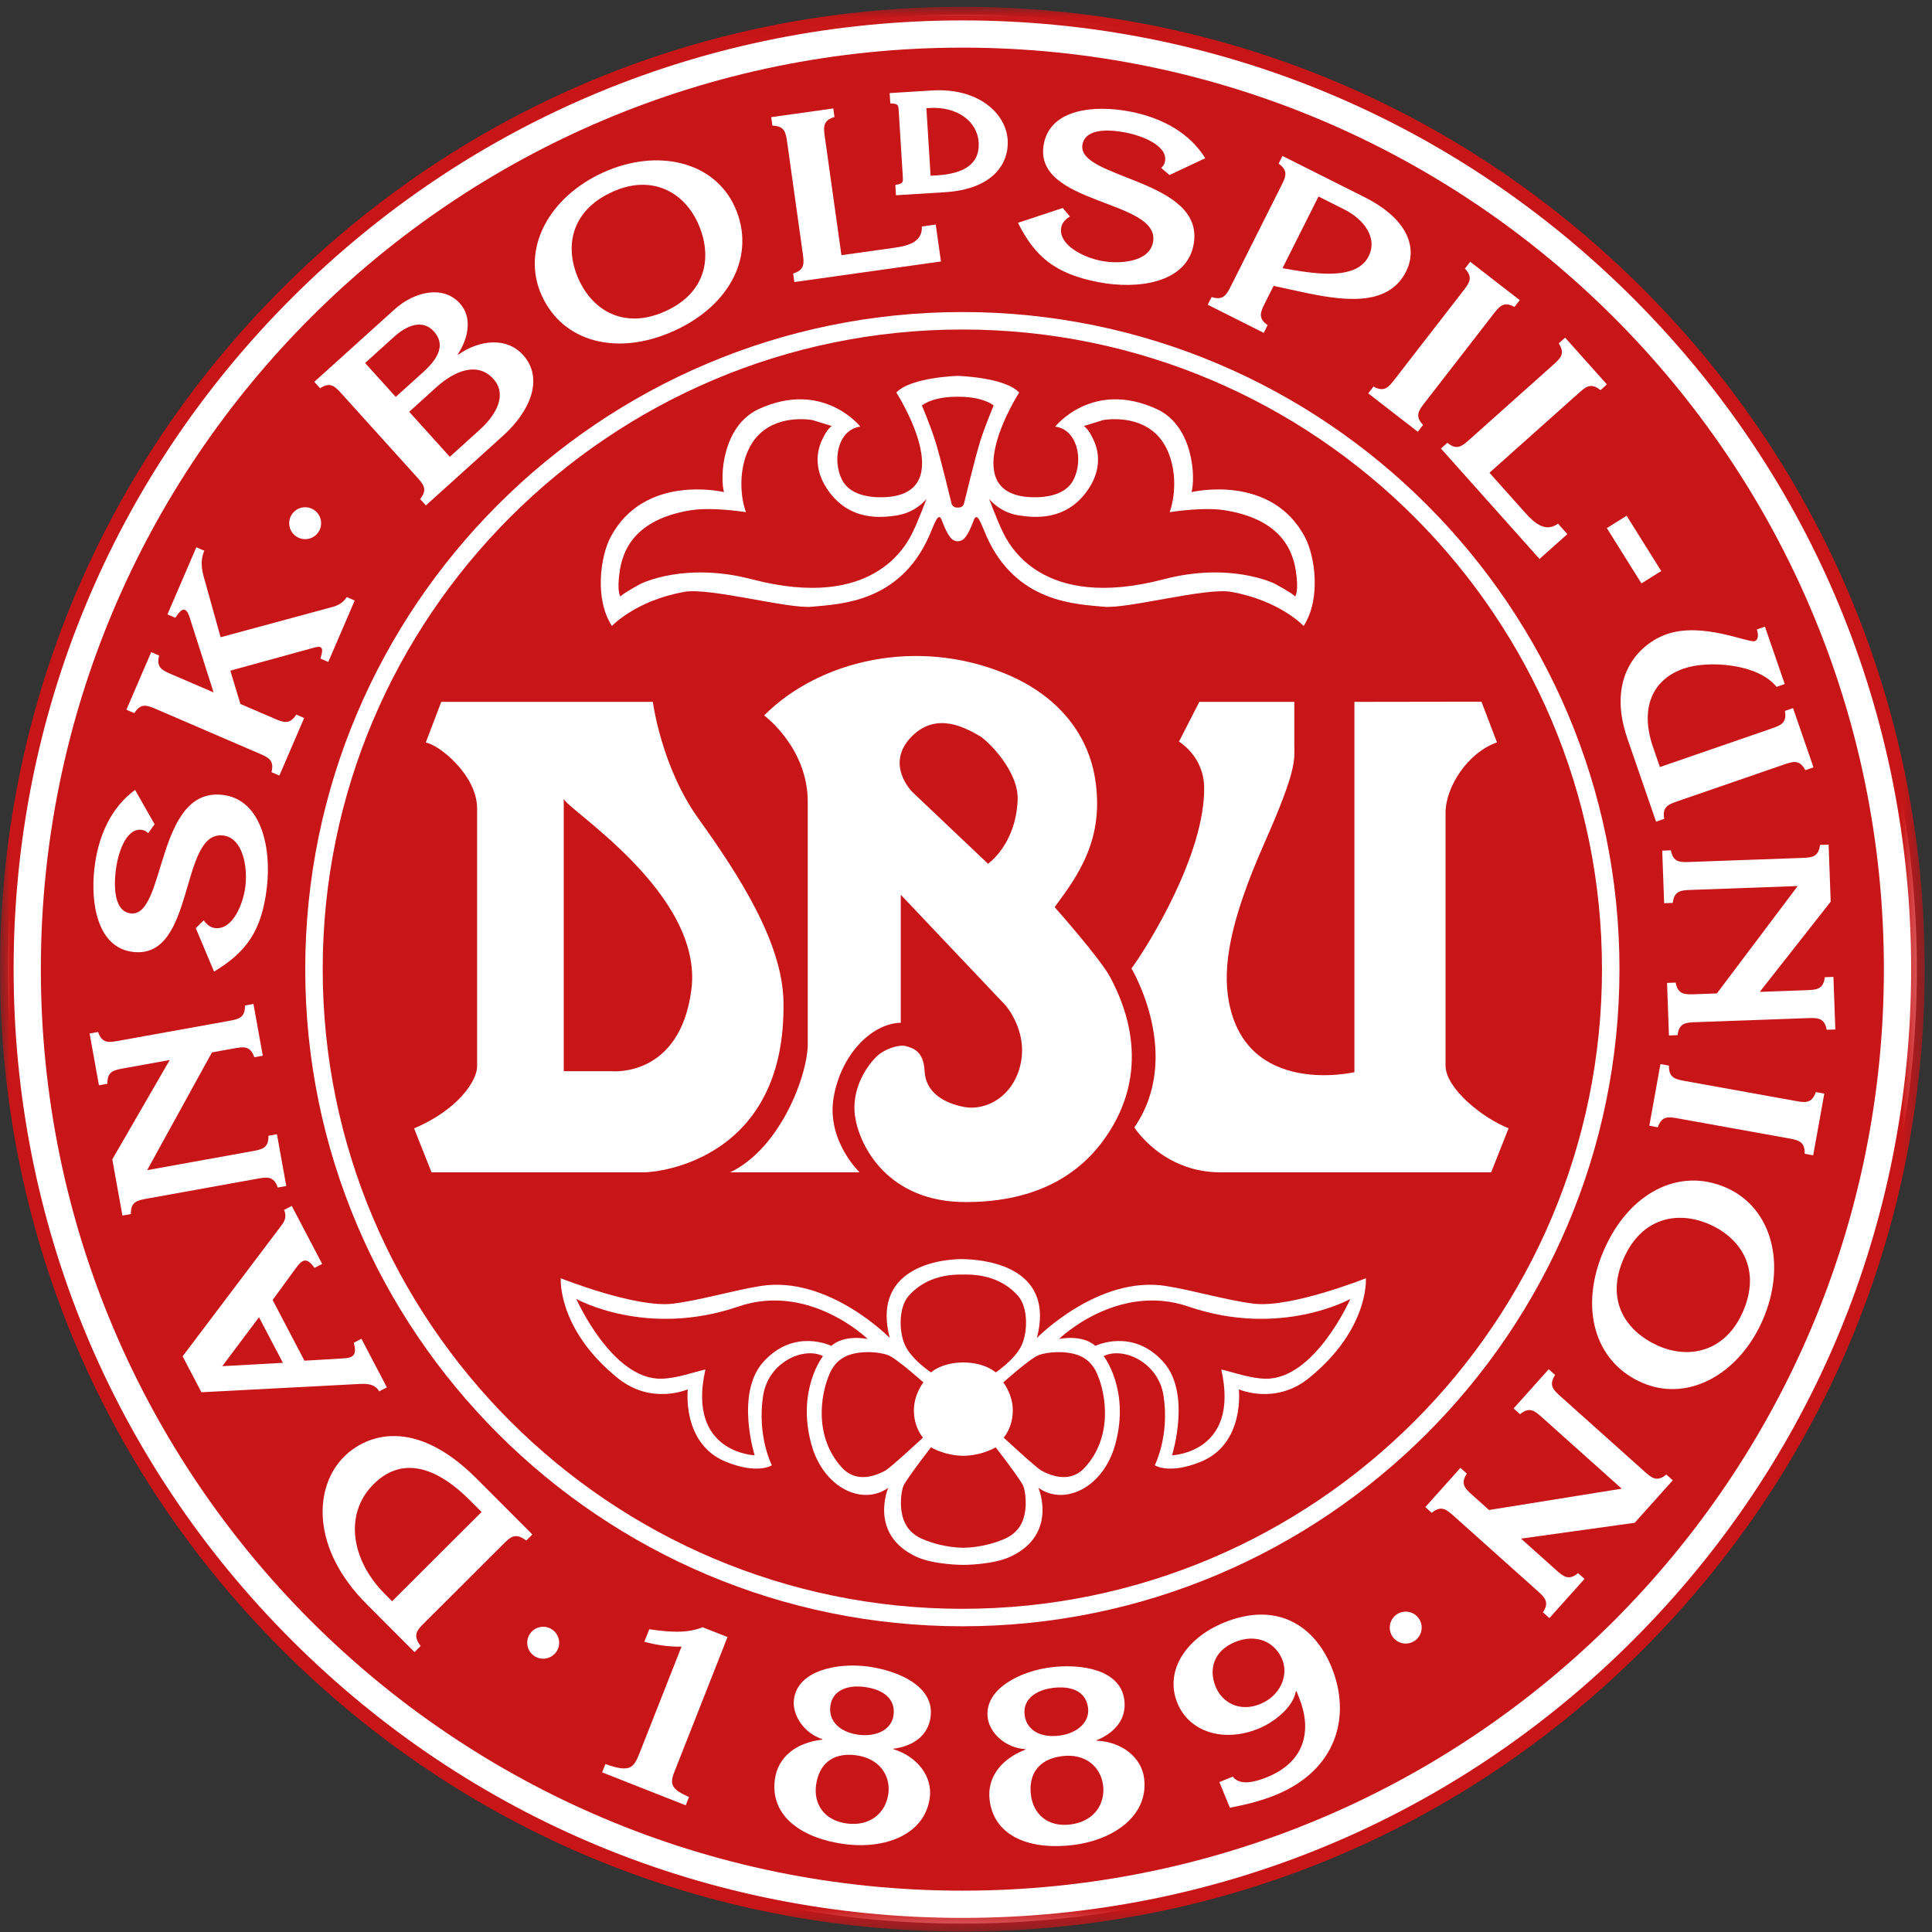 <?xml version="1.0" encoding="UTF-8" standalone="no"?>
<svg
   xmlns:dc="http://purl.org/dc/elements/1.1/"
   xmlns:cc="http://creativecommons.org/ns#"
   xmlns:rdf="http://www.w3.org/1999/02/22-rdf-syntax-ns#"
   xmlns:svg="http://www.w3.org/2000/svg"
   xmlns="http://www.w3.org/2000/svg"
   xmlns:xlink="http://www.w3.org/1999/xlink"
   xmlns:sodipodi="http://sodipodi.sourceforge.net/DTD/sodipodi-0.dtd"
   xmlns:inkscape="http://www.inkscape.org/namespaces/inkscape"
   width="96"
   height="96"
   viewBox="0 0 96 96"
   version="1.1"
   id="svg83"
   sodipodi:docname="dbu_logo.svg"
   inkscape:version="0.92.3 (2405546, 2018-03-11)">
  <rect x="0" y="0" width="96" height="96" fill="#333333" stroke="none"/>
  <sodipodi:namedview
     pagecolor="#ffffff"
     bordercolor="#666666"
     borderopacity="1"
     objecttolerance="10"
     gridtolerance="10"
     guidetolerance="10"
     inkscape:pageopacity="0"
     inkscape:pageshadow="2"
     inkscape:window-width="1920"
     inkscape:window-height="1137"
     id="namedview85"
     showgrid="false"
     inkscape:zoom="5.5771802"
     inkscape:cx="82.586769"
     inkscape:cy="57.810312"
     inkscape:window-x="-8"
     inkscape:window-y="-8"
     inkscape:window-maximized="1"
     inkscape:current-layer="Logo" />
  <!-- Generator: Sketch 51.2 (57519) - http://www.bohemiancoding.com/sketch -->
  <title
     id="title2">Logo</title>
  <desc
     id="desc4">Created with Sketch.</desc>
  <defs
     id="defs7">
    <polygon
       id="path-1"
       points="95.638,0.024 95.638,95.662 0,95.662 0,0.024 " />
  </defs>
  <g
     id="Symbols"
     style="fill:none;fill-rule:evenodd;stroke:none;stroke-width:1">
    <g
       id="Modules-/-00_Top-navigation_default"
       transform="translate(-120,-16)">
      <g
         id="Logo-/-Logo-White"
         transform="translate(120,16)">
        <g
           id="Logo">
          <g
             id="Group-118"
             transform="translate(0,0.314)">
            <path
               d="m 47.819,0.415 c -26.193,0 -47.427,21.234 -47.427,47.427 0,26.193 21.234,47.427 47.427,47.427 26.193,0 47.428,-21.234 47.428,-47.427 0,-26.193 -21.235,-47.427 -47.428,-47.427"
               id="Fill-29"
               inkscape:connector-curvature="0"
               style="fill:#ffffff" />
            <g
               id="Group-33">
              <mask
                 id="mask-2"
                 fill="white">
                <use
                   xlink:href="#path-1"
                   id="use30"
                   x="0"
                   y="0"
                   width="100%"
                   height="100%" />
              </mask>
              <g
                 id="Clip-32" />
              <path
                 d="m 94.963,47.843 c 0,12.593 -4.904,24.431 -13.809,33.335 -8.904,8.905 -20.742,13.808 -33.335,13.808 -12.592,0 -24.431,-4.904 -33.335,-13.808 -8.904,-8.904 -13.808,-20.743 -13.808,-33.335 0,-12.592 4.904,-24.431 13.808,-33.335 8.904,-8.904 20.743,-13.808 33.335,-13.808 12.593,0 24.431,4.904 33.335,13.808 8.905,8.904 13.809,20.743 13.809,33.335 M 47.819,0.024 C 35.047,0.024 23.038,4.998 14.006,14.03 4.974,23.061 -3.3802817e-5,35.07 -3.3802817e-5,47.843 c 0,12.773 4.974,24.781 14.006,33.813 9.031,9.032 21.041,14.007 33.813,14.007 12.773,0 24.781,-4.974 33.813,-14.007 9.032,-9.032 14.007,-21.04 14.007,-33.813 0,-12.772 -4.974,-24.782 -14.007,-33.812 C 72.6,4.998 60.592,0.024 47.819,0.024"
                 id="Fill-31"
                 mask="url(#mask-2)"
                 inkscape:connector-curvature="0"
                 style="fill:#c81517" />
            </g>
            <path
               d="m 47.819,93.632 c 25.289,0 45.79,-20.501 45.79,-45.79 0,-25.288 -20.501,-45.789 -45.79,-45.789 -25.288,0 -45.789,20.501 -45.789,45.789 0,25.289 20.501,45.79 45.789,45.79"
               id="Fill-34"
               inkscape:connector-curvature="0"
               style="fill:#c81517" />
            <path
               d="m 26.991,82.106 c 0.438,0 0.793,-0.355 0.793,-0.793 0,-0.438 -0.355,-0.793 -0.793,-0.793 -0.438,0 -0.793,0.355 -0.793,0.793 0,0.438 0.355,0.793 0.793,0.793"
               id="Fill-36"
               inkscape:connector-curvature="0"
               style="fill:#ffffff" />
            <path
               d="m 69.849,81.354 c 0.438,0 0.793,-0.355 0.793,-0.793 0,-0.438 -0.355,-0.793 -0.793,-0.793 -0.438,0 -0.793,0.355 -0.793,0.793 0,0.438 0.355,0.793 0.793,0.793"
               id="Fill-38"
               inkscape:connector-curvature="0"
               style="fill:#ffffff" />
            <path
               d="m 15.163,26.477 c 0.438,0 0.793,-0.355 0.793,-0.793 0,-0.438 -0.355,-0.793 -0.793,-0.793 -0.438,0 -0.793,0.355 -0.793,0.793 0,0.438 0.355,0.793 0.793,0.793"
               id="Fill-40"
               inkscape:connector-curvature="0"
               style="fill:#ffffff" />
            <path
               d="m 16.035,47.843 c 0,-17.525 14.258,-31.784 31.784,-31.784 17.525,0 31.783,14.259 31.783,31.784 0,17.526 -14.258,31.784 -31.783,31.784 -17.526,0 -31.784,-14.258 -31.784,-31.784 m 31.784,32.652 c 18.004,0 32.652,-14.648 32.652,-32.652 0,-18.004 -14.648,-32.652 -32.652,-32.652 -18.005,0 -32.652,14.648 -32.652,32.652 0,18.004 14.647,32.652 32.652,32.652"
               id="Fill-42"
               inkscape:connector-curvature="0"
               style="fill:#ffffff" />
            <path
               d="m 34.354,48.868 c -0.57,4.384 -3.951,4.046 -3.951,4.046 H 28.012 V 39.364 c 0,0.448 6.968,4.687 6.342,9.504 m 0.337,-8.526 c -1.831,-2.553 -2.252,-5.781 -2.252,-5.781 h -10.514 l -0.77,2.024 c 0.626,0.08 2.552,1.605 2.552,3.27 v 12.818 c 0,0.717 -0.951,2.156 -3.131,3.083 l 0.867,2.184 h 10.55 c 0.77,0 7.086,-0.67 6.937,-8.494 -0.056,-2.933 -2.203,-6.263 -4.239,-9.103"
               id="Fill-44"
               inkscape:connector-curvature="0"
               style="fill:#ffffff" />
            <path
               d="m 50.566,39.448 c -0.096,2.216 -1.472,3.158 -1.472,3.158 0,0 -3.377,-3.206 -3.709,-3.517 -0.332,-0.311 -1.323,-1.595 -0.049,-2.841 1.242,-1.216 2.68,-0.368 3.355,0.017 0.361,0.207 1.939,1.719 1.875,3.183 m 4.597,8.794 c -0.481,-0.915 -2.759,-3.482 -2.759,-3.482 1.159,-1.566 2.497,-3.386 2.008,-6.399 -0.327,-2.022 -1.656,-4.041 -4.45,-5.197 -4.402,-1.821 -9.248,-0.674 -11.994,2.071 0,0 2.168,1.59 2.168,4.288 v 12.046 c 0,1.523 -1.343,5.166 -3.854,6.37 h 6.433 c 0,0 -1.657,-1.57 -1.292,-3.725 0.347,-2.04 1.812,-3.661 3.337,-3.71 V 44.147 l 5.202,5.491 c 0,0 1.301,1.462 0.634,3.323 -0.505,1.411 -1.775,1.895 -2.657,1.735 -1.115,-0.203 -1.949,-0.777 -1.997,-1.789 -0.048,-1.011 -0.589,-1.142 -0.927,-1.239 -0.337,-0.096 -1.041,0.137 -1.411,0.474 -0.484,0.442 -1.349,1.638 -1.108,3.082 0.241,1.445 1.637,4.192 5.491,4.192 2.938,0 5.684,-0.963 7.321,-3.806 1.931,-3.35 0.337,-6.455 -0.145,-7.37"
               id="Fill-46"
               inkscape:connector-curvature="0"
               style="fill:#ffffff" />
            <path
               d="m 64.314,34.561 h -4.721 l -1.011,1.976 c 0,0 1.23,0.721 1.252,2.263 0.048,3.324 -2.794,7.9 -3.613,9.008 0,0 2.601,4.32 0.144,7.9 0,0 1.397,2.232 4.287,2.232 h 13.442 l 0.868,-2.192 C 73.683,55.254 71.828,53.766 71.828,52.634 V 40.079 c 0,-1.3 1.115,-3.004 2.556,-3.504 l -0.771,-2.023 -6.313,0.009 v 18.401 c 0,0 -5.396,1.265 -6.249,-3.564 -0.288,-1.638 0.015,-3.842 1.77,-7.803 1.657,-3.744 1.493,-4.137 1.493,-4.93 z"
               id="Fill-48"
               inkscape:connector-curvature="0"
               style="fill:#ffffff" />
            <path
               d="m 26.452,75.932 -2.78,-2.785 c -3.055,-3.06 -5.461,-2.191 -6.577,-1.077 -1.509,1.506 -1.647,4.551 1.125,7.326 l 2.377,2.382 0.303,-0.303 c -0.415,-0.548 -0.169,-0.794 0.183,-1.146 l 3.92,-3.913 c 0.353,-0.352 0.599,-0.598 1.146,-0.181 z M 19.484,79.252 19.121,78.888 c -1.671,-1.673 -2.039,-3.978 -0.562,-5.45 1.459,-1.458 3.19,-0.807 4.792,0.797 l 0.579,0.581 z"
               id="Fill-50"
               inkscape:connector-curvature="0"
               style="fill:#ffffff" />
            <path
               d="m 9.074,67.081 0.936,1.785 7.69,-0.403 c 0.358,-0.016 0.883,-0.087 1.143,0.358 l 0.38,-0.199 -1.265,-2.415 -0.38,0.2 c 0.174,0.631 -0.036,0.756 -0.559,0.779 l -1.891,0.112 -1.582,-3.017 1.135,-1.553 c 0.311,-0.43 0.535,-0.626 0.947,-0.041 l 0.38,-0.198 -1.511,-2.883 -0.379,0.2 c 0.159,0.403 -0.015,0.62 -0.218,0.883 z m 4.984,0.323 -3.014,0.167 1.825,-2.433 z"
               id="Fill-52"
               inkscape:connector-curvature="0"
               style="fill:#ffffff" />
            <path
               d="m 7.312,57.83 5.212,-0.94 c 0.49,-0.088 0.832,-0.15 0.815,-0.768 l 0.422,-0.076 0.464,2.572 -0.422,0.076 C 13.603,58.109 13.262,58.171 12.77,58.259 l -5.451,0.983 c -0.49,0.088 -0.833,0.15 -0.815,0.769 L 6.083,60.086 5.58,57.295 8.433,52.358 6.153,52.769 c -0.49,0.088 -0.833,0.15 -0.815,0.768 l -0.422,0.076 -0.464,-2.572 0.422,-0.077 c 0.199,0.586 0.542,0.525 1.032,0.436 l 5.45,-0.983 c 0.49,-0.089 0.833,-0.15 0.815,-0.769 l 0.423,-0.076 0.464,2.572 -0.422,0.076 c -0.199,-0.586 -0.542,-0.524 -1.032,-0.435 l -1.072,0.193 z"
               id="Fill-54"
               inkscape:connector-curvature="0"
               style="fill:#ffffff" />
            <path
               d="m 9.728,45.805 0.394,-0.389 c 0.141,0.198 0.332,0.36 0.562,0.386 0.897,0.103 1.413,-1.238 1.511,-2.094 0.112,-0.981 -0.134,-2.395 -1.113,-2.507 C 8.907,40.953 9.726,47.344 6.618,46.988 4.856,46.786 4.487,44.617 4.691,42.835 4.874,41.233 5.516,39.808 6.712,38.937 L 7.682,40.644 7.364,41.083 C 7.259,40.988 7.171,40.935 7.032,40.919 6.215,40.826 5.837,42.197 5.75,42.957 c -0.09,0.787 -0.091,2.019 0.75,2.115 1.75,0.2 1.23,-6.269 4.558,-5.889 1.911,0.219 2.433,2.587 2.205,4.577 -0.251,2.197 -1.035,3.241 -2.627,4.205 z"
               id="Fill-56"
               inkscape:connector-curvature="0"
               style="fill:#ffffff" />
            <path
               d="m 16.471,29.86 c 0.284,-0.075 0.563,-0.196 0.76,-0.505 l 0.394,0.17 -1.313,3.053 -0.394,-0.17 c 0.221,-0.632 -0.009,-0.624 -0.309,-0.542 l -4.164,1.145 0.5,1.654 1.671,0.719 c 0.457,0.197 0.777,0.334 1.104,-0.191 l 0.394,0.17 -1.232,2.861 -0.393,-0.17 c 0.156,-0.598 -0.163,-0.736 -0.621,-0.932 L 7.78,34.93 C 7.322,34.734 7.003,34.596 6.675,35.121 l -0.394,-0.169 1.232,-2.861 0.394,0.169 c -0.157,0.598 0.162,0.736 0.62,0.933 l 2.086,0.898 -1.193,-3.738 C 9.236,29.789 9.004,29.917 8.715,30.383 l -0.394,-0.169 1.435,-3.334 0.394,0.17 c -0.258,0.63 -0.071,1.134 0.088,1.703 l 0.724,2.597 z"
               id="Fill-58"
               inkscape:connector-curvature="0"
               style="fill:#ffffff" />
            <path
               d="m 19.664,19.408 -1.522,-1.685 1.455,-1.314 c 0.629,-0.568 1.41,-0.867 1.961,-0.256 0.614,0.679 0.181,1.382 -0.531,2.025 z m 1.498,5.393 3.839,-3.467 c 1.3,-1.174 2.065,-2.817 0.986,-4.013 -0.793,-0.877 -2.129,-0.779 -3.228,-0.005 l -0.015,-0.018 c 0.562,-0.85 0.715,-1.864 0.109,-2.534 -0.846,-0.938 -2.282,-0.578 -3.242,0.289 l -3.994,3.607 0.288,0.317 c 0.516,-0.341 0.749,-0.083 1.083,0.287 l 3.713,4.111 c 0.333,0.37 0.567,0.628 0.175,1.107 z m 1.189,-2.417 -2.019,-2.236 1.351,-1.221 c 0.918,-0.83 2.052,-1.276 2.829,-0.416 0.706,0.782 0.151,1.784 -0.676,2.531 z"
               id="Fill-60"
               inkscape:connector-curvature="0"
               style="fill:#ffffff" />
            <path
               d="m 33.483,16.131 c 2.851,-1.288 4.088,-3.818 3.029,-6.163 -1.026,-2.27 -3.855,-2.925 -6.529,-1.717 -2.712,1.226 -4.106,3.813 -3.066,6.116 1.055,2.334 3.765,3.029 6.565,1.765 M 33.057,15.153 c -2.027,0.916 -3.598,-0.026 -4.299,-1.579 -0.721,-1.595 -0.412,-3.413 1.679,-4.358 1.951,-0.881 3.546,0.013 4.242,1.555 0.711,1.573 0.495,3.426 -1.622,4.382"
               id="Fill-62"
               inkscape:connector-curvature="0"
               style="fill:#ffffff" />
            <path
               d="m 39.411,13.276 c 0.593,-0.177 0.544,-0.521 0.475,-1.015 L 39.117,6.776 C 39.047,6.283 38.999,5.938 38.38,5.932 l -0.059,-0.425 3.084,-0.433 0.06,0.425 c -0.594,0.177 -0.546,0.521 -0.476,1.015 l 0.821,5.852 2.644,-0.371 c 0.744,-0.104 1.375,-0.31 1.355,-1.056 l 0.688,-0.097 0.258,1.836 -7.284,1.023 z"
               id="Fill-64"
               inkscape:connector-curvature="0"
               style="fill:#ffffff" />
            <path
               d="m 52.807,10.021 0.357,0.424 c -0.209,0.125 -0.385,0.303 -0.429,0.53 -0.172,0.888 1.124,1.505 1.971,1.67 0.969,0.188 2.398,0.052 2.586,-0.915 0.417,-2.15 -6.019,-1.829 -5.423,-4.901 0.337,-1.741 2.53,-1.94 4.29,-1.598 1.584,0.308 2.954,1.057 3.729,2.317 L 58.111,8.383 57.698,8.031 C 57.802,7.933 57.86,7.851 57.887,7.714 58.044,6.906 56.707,6.422 55.956,6.276 55.178,6.125 53.95,6.029 53.789,6.859 c -0.336,1.729 6.154,1.715 5.516,5.002 -0.366,1.888 -2.768,2.225 -4.735,1.843 -2.17,-0.421 -3.15,-1.284 -3.988,-2.946 z"
               id="Fill-66"
               inkscape:connector-curvature="0"
               style="fill:#ffffff" />
            <path
               d="m 64.603,14.178 c 1.982,0.425 4.344,0.833 5.263,-1 0.589,-1.17 0.097,-2.61 -2.064,-3.695 L 63.726,7.435 63.533,7.818 c 0.506,0.358 0.35,0.668 0.126,1.113 l -2.486,4.95 c -0.224,0.445 -0.38,0.756 -0.968,0.564 l -0.193,0.383 2.783,1.398 0.192,-0.383 c -0.504,-0.357 -0.348,-0.668 -0.124,-1.113 l 0.421,-0.839 z m 0.913,-4.728 1.28,0.643 c 0.994,0.5 1.667,1.421 1.209,2.332 -0.64,1.274 -2.903,0.824 -4.278,0.587 z"
               id="Fill-68"
               inkscape:connector-curvature="0"
               style="fill:#ffffff" />
            <path
               d="m 70.803,19.684 c -0.305,0.394 -0.519,0.669 -0.092,1.117 l -0.262,0.338 -2.463,-1.907 0.263,-0.339 c 0.54,0.302 0.753,0.027 1.058,-0.366 l 3.392,-4.378 c 0.305,-0.394 0.518,-0.669 0.092,-1.117 l 0.263,-0.339 2.462,1.908 -0.262,0.338 c -0.541,-0.301 -0.753,-0.026 -1.058,0.367 z"
               id="Fill-70"
               inkscape:connector-curvature="0"
               style="fill:#ffffff" />
            <path
               d="m 71.92,21.688 c 0.476,0.395 0.736,0.163 1.108,-0.169 l 4.131,-3.689 c 0.373,-0.332 0.632,-0.563 0.293,-1.081 l 0.319,-0.285 2.075,2.324 -0.32,0.285 c -0.476,-0.395 -0.736,-0.163 -1.108,0.169 l -4.408,3.935 1.778,1.991 c 0.5,0.56 1.022,0.971 1.63,0.539 l 0.463,0.519 -1.383,1.234 -4.898,-5.487 z"
               id="Fill-72"
               inkscape:connector-curvature="0"
               style="fill:#ffffff" />
            <polygon
               id="Fill-74"
               points="79.844,25.928 80.826,25.313 82.545,28.06 81.563,28.675 "
               style="fill:#ffffff" />
            <path
               d="m 88.002,35.895 c 0.471,-0.162 0.799,-0.276 0.688,-0.884 l 0.405,-0.14 1.016,2.945 -0.406,0.14 c -0.287,-0.548 -0.616,-0.434 -1.086,-0.272 l -5.236,1.806 c -0.471,0.162 -0.799,0.276 -0.688,0.884 l -0.406,0.14 -1.424,-4.127 c -1.07,-3.103 0.624,-4.731 1.961,-5.191 1.786,-0.617 4.055,0.455 4.372,0.345 0.197,-0.068 0.17,-0.397 0.096,-0.577 l 0.405,-0.14 0.984,2.852 -0.406,0.141 c -0.929,-1.166 -3.411,-1.325 -4.606,-0.913 -1.599,0.552 -2.188,2.005 -1.531,3.911 l 0.34,0.986 z"
               id="Fill-76"
               inkscape:connector-curvature="0"
               style="fill:#ffffff" />
            <path
               d="m 89.327,43.713 -5.292,0.192 c -0.498,0.018 -0.846,0.031 -0.916,0.645 l -0.429,0.016 -0.095,-2.612 0.429,-0.016 c 0.115,0.608 0.462,0.596 0.96,0.578 l 5.535,-0.2 c 0.498,-0.018 0.845,-0.031 0.916,-0.646 l 0.428,-0.016 0.103,2.835 -3.525,4.483 2.317,-0.084 c 0.498,-0.019 0.845,-0.031 0.916,-0.645 l 0.428,-0.016 0.095,2.612 -0.428,0.016 c -0.115,-0.608 -0.462,-0.596 -0.96,-0.578 l -5.535,0.2 c -0.499,0.018 -0.846,0.031 -0.916,0.646 l -0.429,0.015 -0.095,-2.612 0.429,-0.015 c 0.115,0.607 0.462,0.595 0.96,0.577 l 1.088,-0.039 z"
               id="Fill-78"
               inkscape:connector-curvature="0"
               style="fill:#ffffff" />
            <path
               d="m 83.407,55.265 c -0.49,-0.088 -0.833,-0.15 -1.032,0.436 l -0.422,-0.077 0.554,-3.065 0.422,0.076 c -0.017,0.618 0.325,0.68 0.815,0.769 l 5.451,0.983 c 0.49,0.089 0.832,0.15 1.032,-0.436 l 0.422,0.076 -0.553,3.066 -0.422,-0.077 c 0.018,-0.618 -0.324,-0.68 -0.815,-0.769 z"
               id="Fill-80"
               inkscape:connector-curvature="0"
               style="fill:#ffffff" />
            <path
               d="m 79.708,61.78 c -1.257,2.865 -0.484,5.573 1.873,6.606 2.281,1.002 4.821,-0.405 6,-3.092 1.196,-2.726 0.5,-5.581 -1.814,-6.596 -2.346,-1.029 -4.825,0.267 -6.059,3.082 m 0.971,0.44 c 0.893,-2.037 2.692,-2.387 4.252,-1.703 1.602,0.703 2.59,2.26 1.668,4.361 -0.86,1.961 -2.644,2.363 -4.193,1.684 -1.581,-0.694 -2.66,-2.215 -1.727,-4.342"
               id="Fill-82"
               inkscape:connector-curvature="0"
               style="fill:#ffffff" />
            <path
               d="m 80.583,73.658 -3.946,-3.531 c -0.371,-0.332 -0.63,-0.563 -1.107,-0.17 l -0.32,-0.286 1.744,-1.948 0.319,0.286 c -0.339,0.518 -0.08,0.75 0.292,1.082 l 4.127,3.694 c 0.371,0.332 0.63,0.563 1.107,0.17 l 0.32,0.285 -1.892,2.113 -5.649,0.786 1.727,1.546 c 0.371,0.332 0.631,0.564 1.108,0.169 l 0.32,0.287 -1.744,1.947 -0.32,-0.286 c 0.339,-0.518 0.08,-0.75 -0.291,-1.082 L 72.251,75.027 C 71.879,74.696 71.62,74.463 71.143,74.858 l -0.319,-0.286 1.743,-1.948 0.32,0.286 c -0.339,0.518 -0.08,0.75 0.291,1.082 l 0.812,0.725 z"
               id="Fill-84"
               inkscape:connector-curvature="0"
               style="fill:#ffffff" />
            <path
               d="m 36.15,81.03 -2.645,6.711 c -0.255,0.645 -0.094,0.863 0.73,1.239 l -0.162,0.411 -4.153,-1.637 0.162,-0.412 c 1.22,0.43 1.4,0.205 1.695,-0.54 l 2.088,-5.297 c -0.608,0.018 -1.235,-0.076 -1.849,-0.24 l 0.246,-0.623 c 0.933,0.136 1.872,0.224 2.647,-0.1 z"
               id="Fill-86"
               inkscape:connector-curvature="0"
               style="fill:#ffffff" />
            <path
               d="m 42.964,83.511 c 0.925,0.123 1.543,0.592 1.436,1.397 -0.101,0.759 -0.898,1.088 -1.737,0.977 -0.911,-0.121 -1.505,-0.659 -1.403,-1.43 0.103,-0.77 0.836,-1.06 1.704,-0.944 z m -2.099,2.617 c -1.293,0.141 -2.213,0.852 -2.363,1.978 -0.249,1.874 1.42,2.94 3.454,3.211 2.048,0.272 4.003,-0.481 4.245,-2.308 0.14,-1.055 -0.626,-2.049 -1.823,-2.414 l 0.003,-0.024 -0.002,0.011 c 1.047,-0.138 1.742,-0.685 1.862,-1.586 0.202,-1.518 -1.606,-2.301 -3.128,-2.503 -1.493,-0.198 -3.472,0.19 -3.662,1.625 -0.104,0.782 0.499,1.695 1.415,1.986 z m -0.316,2.262 c 0.128,-0.96 0.742,-1.651 1.993,-1.485 1.153,0.153 1.72,1.002 1.599,1.914 -0.123,0.925 -0.883,1.631 -2.064,1.475 -1.153,-0.154 -1.649,-0.991 -1.529,-1.905 z"
               id="Fill-88"
               inkscape:connector-curvature="0"
               style="fill:#ffffff" />
            <path
               d="m 52.32,83.557 c 0.926,-0.116 1.643,0.178 1.745,0.986 0.096,0.76 -0.591,1.28 -1.431,1.386 -0.911,0.115 -1.623,-0.253 -1.721,-1.026 -0.097,-0.771 0.539,-1.237 1.407,-1.346 z m -1.364,3.065 c -1.214,0.467 -1.923,1.388 -1.781,2.515 0.237,1.876 2.122,2.482 4.158,2.225 2.05,-0.258 3.748,-1.485 3.518,-3.313 -0.133,-1.056 -1.127,-1.823 -2.377,-1.87 l -0.003,-0.024 10e-4,0.012 c 0.977,-0.401 1.51,-1.106 1.396,-2.008 -0.191,-1.519 -2.14,-1.816 -3.662,-1.624 -1.496,0.189 -3.31,1.068 -3.128,2.504 0.099,0.783 0.914,1.512 1.875,1.56 z m 0.272,2.269 c -0.121,-0.961 0.295,-1.786 1.549,-1.944 1.154,-0.145 1.919,0.53 2.034,1.444 0.117,0.926 -0.438,1.804 -1.62,1.952 -1.153,0.145 -1.848,-0.539 -1.962,-1.452 z"
               id="Fill-90"
               inkscape:connector-curvature="0"
               style="fill:#ffffff" />
            <path
               d="m 64.539,84.013 c 0.665,1.627 0.33,3.199 -1.569,3.976 -0.558,0.227 -1.347,0.459 -1.715,-0.023 l -0.664,0.271 0.52,1.273 c 0.763,-0.144 1.539,-0.332 2.283,-0.636 3.016,-1.233 3.769,-3.905 2.768,-6.352 -0.828,-2.026 -2.681,-3.298 -5.352,-2.207 -1.86,0.761 -2.963,2.387 -2.307,3.993 0.588,1.44 2.298,1.981 4.026,1.275 0.823,-0.337 1.729,-1.081 1.861,-1.859 l 0.027,-0.011 z m -3.166,-2.738 c 1.063,-0.435 1.991,0.013 2.339,0.866 0.335,0.819 -0.111,1.816 -1.094,2.217 -1.01,0.413 -1.885,-0.057 -2.215,-0.865 -0.348,-0.852 -0.106,-1.778 0.97,-2.218 z"
               id="Fill-92"
               inkscape:connector-curvature="0"
               style="fill:#ffffff" />
            <path
               d="m 46.241,8.419 -0.209,-3.357 0.157,-0.01 c 1.347,-0.083 2.374,0.638 2.44,1.716 0.062,0.993 -0.629,1.542 -2.055,1.63 z M 50.071,6.639 C 49.991,5.34 48.641,4.037 46.298,4.182 l -1.95,0.121 -0.141,0.008 0.008,0.141 0.016,0.248 0.007,0.124 0.123,0.009 c 0.275,0.02 0.28,0.097 0.297,0.387 l 0.2,3.21 c 0.017,0.289 0.022,0.366 -0.248,0.421 l -0.121,0.024 0.008,0.124 0.015,0.248 0.009,0.141 0.141,-0.009 2.28,-0.141 C 49.358,9.09 50.143,7.797 50.071,6.639 Z"
               id="Fill-94"
               inkscape:connector-curvature="0"
               style="fill:#ffffff" />
            <path
               d="m 47.592,18.363 c 0,0 -2.339,0.063 -3.053,0.828 0,0 3.25,5.062 -0.612,5.201 -0.766,0.028 -1.703,-0.128 -2.08,-0.851 -0.517,-0.991 -0.202,-2.516 0.902,-2.657 0,0 -1.846,-2.339 -5.041,-0.875 -1.835,0.841 -1.937,3.415 -1.733,4.129 0,0 -3.963,-0.956 -5.645,2.256 -0.484,0.923 -0.806,3.042 0.076,4.396 0,0 1.165,-1.257 3.592,-1.694 1.28,-0.229 5.148,0.855 6.348,0.738 1.376,-0.134 4.339,-0.191 5.818,-3.504 0.263,-0.588 0.457,-1.269 0.634,-0.79 0.301,0.815 0.522,0.992 0.646,1.011 0.046,0.02 0.095,0.032 0.147,0.032 0.052,0 0.101,-0.013 0.146,-0.032 0.124,-0.018 0.345,-0.195 0.647,-1.011 0.177,-0.479 0.371,0.202 0.634,0.79 1.478,3.313 4.442,3.37 5.818,3.504 1.2,0.117 5.068,-0.967 6.347,-0.738 2.427,0.437 3.592,1.694 3.592,1.694 0.883,-1.354 0.56,-3.472 0.076,-4.396 -1.682,-3.212 -5.645,-2.256 -5.645,-2.256 0.203,-0.714 0.101,-3.288 -1.733,-4.129 -3.195,-1.464 -5.041,0.875 -5.041,0.875 1.105,0.141 1.418,1.665 0.902,2.657 -0.377,0.723 -1.313,0.88 -2.08,0.851 -3.862,-0.139 -0.613,-5.201 -0.613,-5.201 -0.713,-0.765 -3.052,-0.828 -3.052,-0.828"
               id="Fill-96"
               inkscape:connector-curvature="0"
               style="fill:#ffffff" />
            <path
               d="m 64.385,28.02 c -0.232,-1.468 -1.218,-2.605 -3.526,-2.98 -0.707,-0.116 -1.788,-0.047 -2.74,0.095 0.136,-0.385 0.227,-0.848 0.227,-1.417 0,-0.983 -0.318,-1.933 -0.928,-2.493 -1.034,-0.953 -2.535,-0.673 -2.599,-0.668 l -0.969,0.3 c 0,0 0.221,0.09 0.51,0.737 0.302,0.675 0.335,1.603 -0.407,2.576 C 52.916,25.528 51.474,25.44 50.566,25.285 49.657,25.128 49.15,24.48 49.15,24.48 c -0.002,-6.76e-4 0.426,1.127 0.68,1.642 0.291,0.592 1.91,3.941 7.985,2.349 3.342,-0.876 5.504,0.21 5.525,0.219 0,0 0.819,0.436 1.017,0.632 0,0 0.198,-0.226 0.028,-1.302"
               id="Fill-98"
               inkscape:connector-curvature="0"
               style="fill:#c81517" />
            <path
               d="m 30.8,28.02 c 0.232,-1.468 1.218,-2.605 3.525,-2.98 0.707,-0.116 1.789,-0.047 2.741,0.095 -0.137,-0.385 -0.227,-0.848 -0.227,-1.417 0,-0.983 0.318,-1.933 0.927,-2.493 1.034,-0.953 2.536,-0.673 2.599,-0.668 l 0.97,0.3 c 0,0 -0.221,0.09 -0.51,0.737 -0.301,0.675 -0.334,1.603 0.408,2.576 1.037,1.36 2.478,1.272 3.387,1.116 0.908,-0.156 1.415,-0.805 1.415,-0.805 0.003,-6.76e-4 -0.425,1.127 -0.679,1.642 -0.291,0.592 -1.911,3.941 -7.985,2.349 -3.343,-0.876 -5.505,0.21 -5.525,0.219 0,0 -0.82,0.436 -1.017,0.632 0,0 -0.198,-0.226 -0.028,-1.302"
               id="Fill-100"
               inkscape:connector-curvature="0"
               style="fill:#c81517" />
            <path
               d="m 47.537,24.905 c -0.129,0 -0.233,-0.093 -0.259,-0.215 0,0 -0.535,-2.22 -0.79,-3.041 -0.255,-0.821 -0.68,-1.813 -0.68,-1.813 0.382,-0.297 1.069,-0.439 1.729,-0.436 h 0.109 c 0.661,-0.002 1.347,0.139 1.729,0.436 0,0 -0.425,0.991 -0.68,1.813 -0.254,0.821 -0.79,3.041 -0.79,3.041 -0.026,0.122 -0.13,0.215 -0.259,0.215 z"
               id="Fill-102"
               inkscape:connector-curvature="0"
               style="fill:#c81517" />
            <path
               d="m 47.868,77.444 c 0,0 -1.462,0.005 -2.349,-0.411 -2.373,-1.114 -1.382,-3.421 -1.382,-3.421 -1.246,0.907 -3.217,0.048 -3.823,-2.167 -0.739,-2.699 0.581,-4.376 0.581,-4.376 -0.978,-0.48 -2.726,0.307 -2.978,1.979 -0.303,2.01 0.435,3.446 0.435,3.446 0,0 -0.69,0.472 -2.276,-0.17 -2.211,-0.894 -1.901,-3.603 -1.901,-3.603 0,0 -1.804,0.802 -3.487,-0.563 -3.009,-2.443 -2.824,-4.956 -2.824,-4.956 0,0 3.728,1.488 5.568,1.263 1.345,-0.164 3.001,-0.661 4.361,-0.878 3.369,-0.538 6.418,2.58 6.418,2.58 -0.968,-3.729 2.954,-3.935 3.656,-3.916 0.702,0.017 4.625,0.187 3.656,3.916 0,0 3.049,-3.119 6.419,-2.58 1.358,0.217 3.015,0.714 4.36,0.878 1.84,0.224 5.568,-1.263 5.568,-1.263 0,0 0.185,2.513 -2.825,4.956 -1.681,1.366 -3.487,0.563 -3.487,0.563 0,0 0.31,2.709 -1.9,3.603 -1.586,0.642 -2.277,0.17 -2.277,0.17 0,0 0.739,-1.436 0.436,-3.446 -0.252,-1.673 -2,-2.459 -2.978,-1.979 0,0 1.319,1.677 0.581,4.376 -0.606,2.215 -2.577,3.073 -3.823,2.167 0,0 0.991,2.307 -1.382,3.421 -0.887,0.416 -2.349,0.411 -2.349,0.411"
               id="Fill-104"
               inkscape:connector-curvature="0"
               style="fill:#ffffff" />
            <path
               d="m 36.689,64.607 c 3.532,-1.208 6.428,1.614 6.428,1.614 0,0 -1.133,-0.254 -1.812,0.341 0,0 -1.835,-0.908 -3.37,0.792 -1.413,1.564 -0.436,4.645 -0.436,4.645 6.76e-4,10e-4 -3.387,-0.113 -2.447,-4.263 -0.527,0.113 -1.431,0.447 -2.203,0.458 -2.443,0.035 -4.213,-3.965 -4.213,-3.965 0,0 3.469,1.948 8.053,0.378"
               id="Fill-106"
               inkscape:connector-curvature="0"
               style="fill:#c81517" />
            <path
               d="m 53.569,67.022 c -0.678,-0.243 -1.544,-0.149 -1.942,-0.007 -0.43,0.154 -1.774,1.362 -1.774,1.362 0,0 0.473,0.592 0.473,1.385 0,0.878 -0.454,1.359 -0.454,1.359 0,0 1.616,1.499 1.878,1.641 0.82,0.443 1.592,0.451 2.138,-0.136 1.394,-1.505 1.104,-3.606 0.611,-4.714 -0.194,-0.433 -0.515,-0.741 -0.929,-0.889"
               id="Fill-108"
               inkscape:connector-curvature="0"
               style="fill:#c81517" />
            <path
               d="m 59.047,64.607 c -3.532,-1.208 -6.428,1.614 -6.428,1.614 0,0 1.133,-0.254 1.812,0.341 0,0 1.835,-0.908 3.37,0.792 1.413,1.564 0.436,4.645 0.436,4.645 0,0 3.387,-0.113 2.447,-4.263 0.527,0.113 1.43,0.447 2.203,0.458 2.443,0.035 4.212,-3.965 4.212,-3.965 0,0 -3.469,1.948 -8.052,0.378"
               id="Fill-110"
               inkscape:connector-curvature="0"
               style="fill:#c81517" />
            <path
               d="m 42.167,67.022 c 0.679,-0.243 1.545,-0.149 1.942,-0.007 0.43,0.154 1.774,1.362 1.774,1.362 0,0 -0.472,0.592 -0.472,1.385 0,0.878 0.453,1.359 0.453,1.359 0,0 -1.615,1.499 -1.878,1.641 -0.819,0.443 -1.592,0.451 -2.137,-0.136 -1.395,-1.505 -1.105,-3.606 -0.611,-4.714 0.193,-0.433 0.514,-0.741 0.929,-0.889"
               id="Fill-112"
               inkscape:connector-curvature="0"
               style="fill:#c81517" />
            <path
               d="M 50.58,64.069 C 49.849,63.249 48.846,62.999 47.903,63.019 v -6.76e-4 c -0.011,0 -0.023,6.76e-4 -0.035,6.76e-4 -0.012,0 -0.023,-6.76e-4 -0.035,-6.76e-4 v 6.76e-4 c -0.943,-0.019 -1.946,0.23 -2.677,1.051 -0.534,0.598 -0.493,1.897 -0.141,2.548 0.37,0.686 1.246,1.263 1.246,1.263 0,0 0.501,-0.486 1.607,-0.497 1.106,0.01 1.607,0.497 1.607,0.497 0,0 0.877,-0.578 1.246,-1.263 0.352,-0.652 0.392,-1.95 -0.141,-2.548"
               id="Fill-114"
               inkscape:connector-curvature="0"
               style="fill:#c81517" />
            <path
               d="m 50.835,73.499 c -0.205,-0.409 -1.36,-1.897 -1.36,-1.897 0,0 -0.663,0.412 -1.608,0.422 -0.943,-0.01 -1.607,-0.422 -1.607,-0.422 0,0 -1.154,1.488 -1.359,1.897 -0.105,0.21 -0.242,1.033 6.76e-4,1.711 0.149,0.414 0.456,0.736 0.889,0.93 0.508,0.226 1.253,0.436 2.041,0.453 v 0.003 c 0.011,0 0.023,-0.001 0.035,-0.001 0.013,0 0.023,0.001 0.035,0.001 v -0.003 c 0.79,-0.017 1.534,-0.227 2.041,-0.453 0.434,-0.194 0.742,-0.515 0.89,-0.93 0.243,-0.678 0.105,-1.501 6.76e-4,-1.711"
               id="Fill-116"
               inkscape:connector-curvature="0"
               style="fill:#c81517" />
          </g>
        </g>
      </g>
    </g>
  </g>
</svg>
